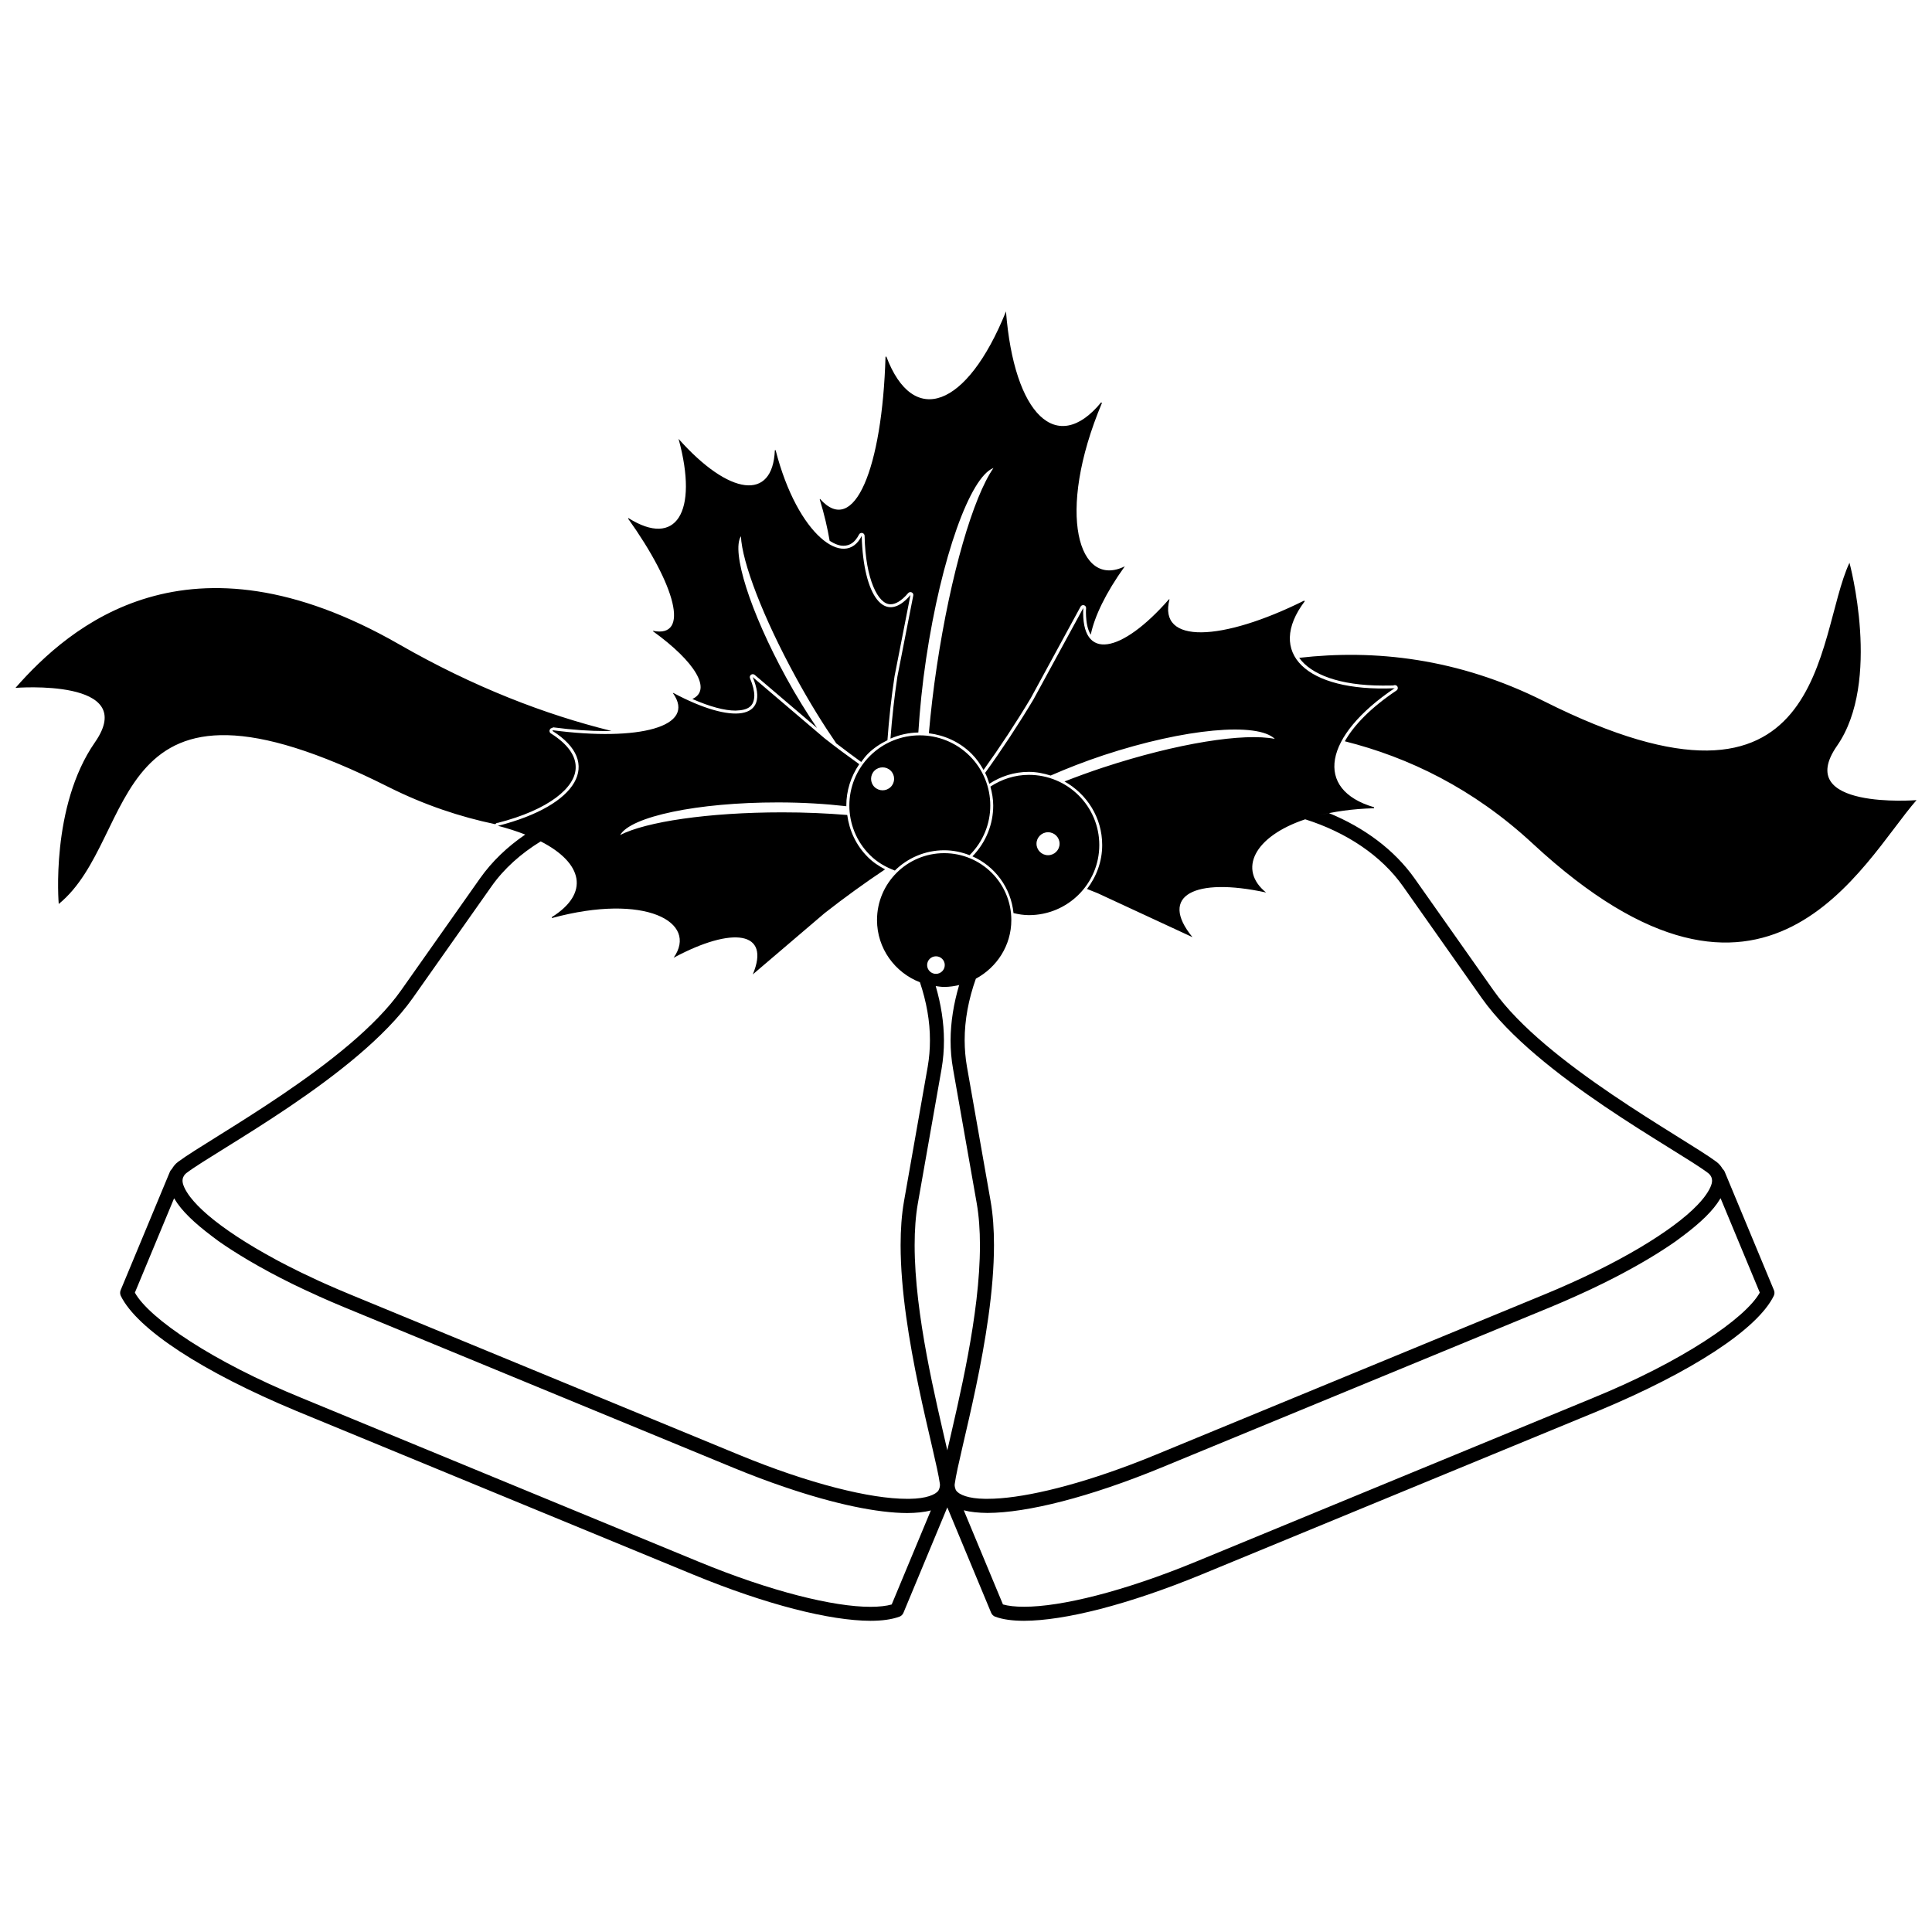 <?xml version="1.0" encoding="UTF-8"?>
<!-- The Best Svg Icon site in the world: iconSvg.co, Visit us! https://iconsvg.co -->
<svg width="800px" height="800px" version="1.1" viewBox="144 144 512 512" xmlns="http://www.w3.org/2000/svg">
 <defs>
  <clipPath id="a">
   <path d="m148.09 226h503.81v348h-503.81z"/>
  </clipPath>
 </defs>
 <g clip-path="url(#a)">
  <path d="m367.57 288.63c1.633-0.023 2.996-0.855 4.082-2.973 0.152-0.32 0.516-0.488 0.875-0.41 0.359 0.09 0.605 0.398 0.605 0.773v0.078c0.23 11.418 3.594 18.109 6.887 18.035 1.254 0.012 2.859-0.836 4.644-2.949 0.23-0.262 0.617-0.359 0.941-0.203 0.324 0.145 0.5 0.492 0.418 0.855l-4.203 21.48c-0.816 5.418-1.434 11.016-1.832 16.418 2.352-1.023 4.859-1.566 7.383-1.617 0.387-6.129 1.031-12.672 2.059-19.543 4.031-26.969 11.707-48.238 17.848-50.543-5.336 7.668-11.336 28.016-15.02 52.609-0.93 6.144-1.602 12.051-2.098 17.68 4.133 0.516 8.156 2.277 11.336 5.445 1.297 1.293 2.297 2.758 3.152 4.289 4.277-5.949 8.594-12.477 12.5-19.012l13.215-24.273c0.18-0.336 0.559-0.477 0.918-0.375 0.359 0.102 0.582 0.449 0.547 0.812-0.035 0.387-0.043 0.773-0.043 1.148 0.043 2.769 0.5 4.641 1.281 5.844 0.984-4.832 3.957-11.051 8.941-18.008l0.082-0.113c-12.16 6.047-18.434-13.883-6.059-43.293l-0.207-0.156c-11.711 14.242-23.086 3.371-25.23-24.164l-0.055 0.234c-10.277 25.387-24.535 30.676-31.656 11.766l-0.211 0.117c-0.855 29.27-8.223 47.953-17.371 37.613l-0.051 0.18c1.23 4.008 2.055 7.629 2.621 10.945 1.336 0.855 2.606 1.344 3.699 1.309zm45.02 97.348c1.316 0.312 2.652 0.543 4.07 0.543 10.312 0 18.664-8.32 18.664-18.578 0-10.273-8.352-18.598-18.664-18.598-3.789 0-7.25 1.188-10.195 3.113 0.449 1.645 0.75 3.32 0.75 5.012 0 4.852-1.852 9.711-5.508 13.469 5.961 2.617 10.203 8.305 10.883 15.039zm9.145-21.426c1.695 0 3.066 1.359 3.066 3.039 0 1.684-1.371 3.047-3.066 3.047-1.672 0-3.051-1.359-3.051-3.047 0-1.676 1.379-3.039 3.051-3.039zm209.11-22.922c11.844-17.039 3.285-48.496 3.285-48.496-9.207 19.66-5.258 74.711-80.957 36.695-22.844-11.465-44.969-13.777-64.875-11.5 3.176 4.43 10.715 7.34 22.102 7.352 0.984 0 1.988-0.023 2.828-0.023l0.195-0.066c0.359-0.117 0.773 0.051 0.941 0.398 0.164 0.359 0.043 0.773-0.27 0.992-6.75 4.508-11.301 9.191-13.699 13.465 16.855 4.242 34.012 12.473 49.809 27.129 62.043 57.531 87.348 4.789 101.7-11.535 0 0-32.902 2.625-21.059-14.41zm-256.29 2.684c-7.293 7.266-7.293 19.039 0 26.293 1.926 1.922 4.199 3.195 6.59 4.094 3.363-3.309 7.973-5.363 13.07-5.375 2.383 0 4.629 0.488 6.719 1.305 0.012-0.012 0.023-0.012 0.035-0.023 7.289-7.25 7.289-19.023 0-26.293-7.309-7.258-19.133-7.258-26.414 0zm5.496 8.234c-1.188 1.188-3.113 1.188-4.316 0-1.188-1.18-1.188-3.113 0-4.305 1.203-1.18 3.129-1.18 4.316 0 1.199 1.191 1.199 3.121 0 4.305zm-133.22-0.047c9.645 4.844 19.156 7.992 28.441 9.926 0.141-0.207 0.348-0.371 0.617-0.371l-0.012 0.023c13.648-3.477 20.789-9.473 20.684-14.816 0.012-2.91-1.98-6.008-6.566-8.895-0.191-0.117-0.324-0.309-0.359-0.527-0.039-0.203 0.016-0.438 0.152-0.594l0.129-0.18 0.723-0.312c5.043 0.668 9.73 0.984 13.887 0.984 0.527 0 1.004-0.027 1.512-0.039-17.531-4.32-36.488-11.598-56.258-22.941-55.992-32.117-87.332-4.785-101.68 11.535 0 0 32.91-2.633 21.066 14.414-11.852 17.039-9.602 42.855-9.602 42.855 21.727-17.695 11.57-69.07 87.27-31.062zm70.188-41.328 0.043 0.125c11.246 8.121 15.645 15.547 10.418 17.941 4.641 2.047 8.609 3.09 11.441 3.078 3.453-0.094 4.902-1.199 4.981-3.945 0-1.191-0.348-2.754-1.141-4.629-0.133-0.336-0.027-0.715 0.27-0.934 0.293-0.207 0.684-0.195 0.969 0.035l16.516 14.074c-2.711-4.019-5.477-8.43-8.141-13.305-9.633-17.59-14.598-33.449-12.023-37.512 0.293 6.852 5.816 21.434 14.598 37.473 3.543 6.488 7.184 12.355 10.664 17.422 2.184 1.664 4.379 3.324 6.617 4.938 0.555-0.746 1.098-1.5 1.77-2.172 1.547-1.539 3.32-2.688 5.18-3.598 0.402-5.562 1.031-11.352 1.883-16.957l4.215-21.52c-6.867 8.121-12.465 0.184-12.918-15.566v-0.102c-4.434 8.902-16.984-0.016-22.812-22.715l-0.207 0.012c-0.539 13.52-12.035 12.152-25.547-3.047l0.066 0.156c5.273 19.418-0.734 28.812-13.324 20.867l-0.074 0.156c12.52 17.547 16.516 31.754 6.559 29.723zm284.02 143.3c-0.117-0.273-0.297-0.492-0.508-0.676-0.391-0.668-0.891-1.328-1.625-1.883-8.465-6.32-45.484-26.031-59.137-45.488l-20.863-29.598c-5.43-7.688-13.43-13.523-22.688-17.336-1.109 0.219-2.16 0.461-3.18 0.723 4.305-1.121 9.324-1.863 15.098-2.027v-0.262c-15.949-4.637-13.484-18.844 5.519-31.594l-0.195 0.062c-23.375 0.996-34.035-9.387-23.672-23.074l-0.191-0.141c-21.699 10.789-38.809 11.707-35.664-0.363l-0.156 0.016c-12.566 14.332-23.359 16.613-22.699 2.297l-13.223 24.277c-4.016 6.695-8.414 13.367-12.785 19.418 0.477 0.934 0.801 1.902 1.113 2.887 3-1.961 6.57-3.156 10.461-3.156 2.027 0 3.953 0.398 5.789 0.973 4.359-1.902 9.051-3.746 14.113-5.418 21.551-7.098 40.684-8.777 45.297-4.293-8.113-1.645-25.805 1.102-45.461 7.566-3.582 1.176-6.984 2.434-10.277 3.711 5.934 3.32 9.988 9.578 9.988 16.844 0 4.394-1.535 8.398-4.019 11.648 0.934 0.371 1.875 0.727 2.789 1.109l25.152 11.66c-9.09-11.121 0.715-15.902 19.391-11.855l0.133 0.039c-7.508-6.066-3.246-14.867 10.355-19.414 10.816 3.414 20.152 9.551 25.965 17.824l20.859 29.605c14.605 20.633 52.094 40.309 59.949 46.316 0.43 0.332 0.656 0.645 0.867 1.098 0.105 0.258 0.172 0.543 0.18 0.891 0.039 0.934-0.621 2.492-2.031 4.344-0.078 0.105-0.164 0.211-0.25 0.324-0.461 0.578-0.969 1.176-1.574 1.785-0.023 0.027-0.039 0.043-0.055 0.066-3.246 3.383-8.457 7.242-15.203 11.258-0.195 0.117-0.402 0.234-0.605 0.352-1.426 0.836-2.922 1.68-4.473 2.519-0.297 0.164-0.582 0.324-0.875 0.48-1.73 0.922-3.516 1.84-5.379 2.758-0.391 0.191-0.801 0.379-1.191 0.578-1.496 0.734-3.035 1.457-4.613 2.172-0.586 0.27-1.176 0.543-1.781 0.805-2 0.895-4.043 1.781-6.164 2.652l-103.19 42.555c-2.336 0.961-4.637 1.871-6.887 2.715-15.77 5.938-29.289 8.988-37.695 8.98-0.219 0-0.469-0.004-0.734 0-4.371-0.039-6.856-1.102-7.598-2.172-0.004 0-0.004-0.012-0.012-0.016-0.102-0.145-0.168-0.285-0.203-0.43-0.133-0.375-0.203-0.656-0.211-1.004 0.012-0.102 0.023-0.223 0.035-0.359 1.125-8.32 10.391-39.125 10.395-63.258 0-4.121-0.262-8.07-0.906-11.723l-6.269-35.602c-0.398-2.277-0.586-4.586-0.598-6.918-0.012-5.391 1.035-10.926 2.969-16.352-0.004 0-0.016 0-0.016 0.004 5.582-2.996 9.414-8.801 9.414-15.551 0-9.781-7.961-17.723-17.797-17.723-9.828 0-17.797 7.945-17.797 17.723 0 7.523 4.731 13.918 11.375 16.492 1.719 5.117 2.672 10.328 2.652 15.406 0 2.328-0.191 4.641-0.582 6.926l-6.273 35.59c-0.648 3.648-0.918 7.602-0.918 11.727 0.004 24.133 9.27 54.934 10.402 63.234 0.016 0.133 0.027 0.262 0.027 0.375-0.004 0.348-0.074 0.637-0.203 1.008-0.035 0.117-0.102 0.258-0.18 0.379-0.016 0.027-0.016 0.043-0.035 0.074-0.746 1.059-3.242 2.129-7.656 2.172-0.219-0.012-0.465 0-0.684 0-9.613 0.016-25.891-3.981-44.582-11.699l-103.18-42.551c-0.105-0.043-0.195-0.082-0.297-0.129-1.988-0.816-3.906-1.645-5.793-2.484-0.645-0.285-1.289-0.582-1.93-0.863-1.562-0.723-3.094-1.445-4.578-2.16-0.371-0.184-0.762-0.371-1.129-0.555-1.887-0.93-3.707-1.859-5.445-2.789-0.25-0.133-0.492-0.273-0.738-0.41-1.625-0.879-3.191-1.762-4.676-2.637-0.145-0.082-0.297-0.168-0.438-0.258-6.769-4.016-11.996-7.894-15.262-11.285-0.027-0.035-0.055-0.066-0.082-0.102-0.594-0.594-1.09-1.18-1.539-1.746-0.102-0.117-0.195-0.246-0.293-0.363-1.387-1.836-2.043-3.383-2.008-4.316 0-0.352 0.066-0.633 0.18-0.879 0.223-0.48 0.441-0.793 0.867-1.121 7.859-6.008 45.348-25.688 59.938-46.324l20.867-29.598c3.324-4.734 7.824-8.734 13.07-11.957 11.219 5.731 13.02 13.777 2.918 20.086l0.066 0.227c24.668-6.707 38.906 1.082 32.227 10.539l0.102-0.066c15.516-8.301 25.727-7.023 20.891 4.461l19.031-16.234c5.199-4.074 10.688-8.039 16.027-11.605-1.629-0.852-3.191-1.863-4.566-3.242-3.152-3.137-4.922-7.082-5.465-11.164-5.336-0.441-11.133-0.707-17.258-0.699-19.508 0-36.133 2.492-42.926 6.012 2.801-4.887 20.426-8.656 41.82-8.645 6.527 0 12.629 0.379 18.137 1.008 0-0.066-0.016-0.133-0.016-0.207 0-3.828 1.164-7.641 3.43-10.926-3.113-2.227-6.207-4.512-9.191-6.863l-19.051-16.223c4.848 11.492-5.484 12.516-20.996 4.215l-0.152 0.016c6.414 8.984-9.176 12.832-31.789 9.859l-0.129 0.172c13.328 8.363 6.875 19.688-14.34 25.129h-0.191c2.703 0.688 5.117 1.484 7.32 2.34-4.719 3.219-8.816 7.113-12.012 11.648l-20.867 29.602c-13.648 19.453-50.684 39.168-59.137 45.492-0.746 0.555-1.238 1.215-1.625 1.883-0.207 0.184-0.387 0.398-0.5 0.668l-13.082 31.449c-0.195 0.477-0.18 1.023 0.035 1.496 4.348 8.879 21.738 20.176 46.484 30.492l105.26 43.402c19.398 7.984 36.23 12.207 46.953 12.23 3.008-0.004 5.555-0.336 7.648-1.09 0.48-0.172 0.875-0.555 1.07-1.031l11.625-27.938 11.621 27.938c0.191 0.469 0.582 0.844 1.07 1.031 2.09 0.766 4.637 1.082 7.641 1.09 10.719-0.027 27.543-4.254 46.953-12.23l105.25-43.402c24.754-10.316 42.141-21.613 46.492-30.492 0.219-0.477 0.246-1.008 0.039-1.496zm-220.73 114.73c-1.41 0.398-3.312 0.621-5.602 0.621-9.789 0.016-26.449-4.074-45.531-11.945l-105.25-43.41c-23.496-9.582-40.367-21.035-44.184-27.906l10.391-24.996c0.035 0.055 0.09 0.113 0.117 0.164 1.863 3.168 5.309 6.398 9.953 9.902 0.133 0.105 0.273 0.203 0.414 0.309 0.43 0.324 0.836 0.637 1.289 0.969 2.297 1.617 4.891 3.273 7.703 4.941 0.184 0.117 0.375 0.211 0.566 0.332 1.523 0.902 3.125 1.797 4.781 2.691 0.211 0.117 0.414 0.23 0.629 0.348 1.859 0.992 3.777 1.98 5.789 2.969 0.125 0.066 0.262 0.117 0.387 0.191 1.832 0.895 3.727 1.781 5.684 2.66 0.387 0.18 0.777 0.359 1.176 0.543 2.121 0.953 4.281 1.887 6.527 2.816l17.707 7.301 85.484 35.262c4.754 1.953 9.348 3.684 13.727 5.16 13.176 4.488 24.453 6.828 32.352 6.848 2.34-0.016 4.457-0.219 6.269-0.699zm9.387-169.45c0-1.289 1.051-2.324 2.34-2.324s2.336 1.035 2.336 2.324c0 1.281-1.047 2.328-2.336 2.328-1.281 0.008-2.34-1.039-2.34-2.328zm5.352 128.6c-3.016-13.211-8.664-35.938-8.66-54.391 0-3.957 0.262-7.707 0.855-11.078l6.281-35.609c0.426-2.492 0.645-5.016 0.633-7.559-0.012-4.781-0.793-9.629-2.184-14.391 0.746 0.094 1.473 0.223 2.227 0.223 1.457 0 2.848-0.223 4.199-0.547-0.078 0.016-0.145 0.051-0.223 0.074-1.438 4.848-2.246 9.781-2.262 14.648 0 2.531 0.207 5.059 0.656 7.562l6.273 35.602c0.586 3.375 0.852 7.121 0.852 11.078 0.023 18.453-5.637 41.176-8.648 54.387zm171.13-13.895-105.26 43.41c-19.082 7.871-35.73 11.961-45.527 11.934-2.297 0.012-4.188-0.211-5.598-0.609l-10.383-24.949c1.824 0.477 3.941 0.676 6.273 0.699 10.523-0.023 27.039-4.176 46.07-12.008l103.19-42.555c2.297-0.945 4.5-1.91 6.66-2.883 0.312-0.141 0.605-0.273 0.914-0.414 1.961-0.879 3.856-1.77 5.688-2.676 0.184-0.094 0.379-0.168 0.566-0.27 1.941-0.953 3.801-1.91 5.594-2.871 0.363-0.195 0.711-0.387 1.07-0.582 1.426-0.773 2.805-1.547 4.125-2.316 0.375-0.223 0.773-0.441 1.137-0.668 1.594-0.945 3.117-1.891 4.547-2.832 0.066-0.039 0.129-0.082 0.191-0.125 0.953-0.621 1.883-1.25 2.75-1.863 0.352-0.25 0.672-0.508 1.023-0.766 0.336-0.246 0.656-0.488 0.984-0.727 4.512-3.41 7.844-6.582 9.672-9.691 0.027-0.051 0.078-0.105 0.105-0.156l10.395 25.012c-3.824 6.871-20.691 18.324-44.191 27.906z"/>
 </g>
</svg>